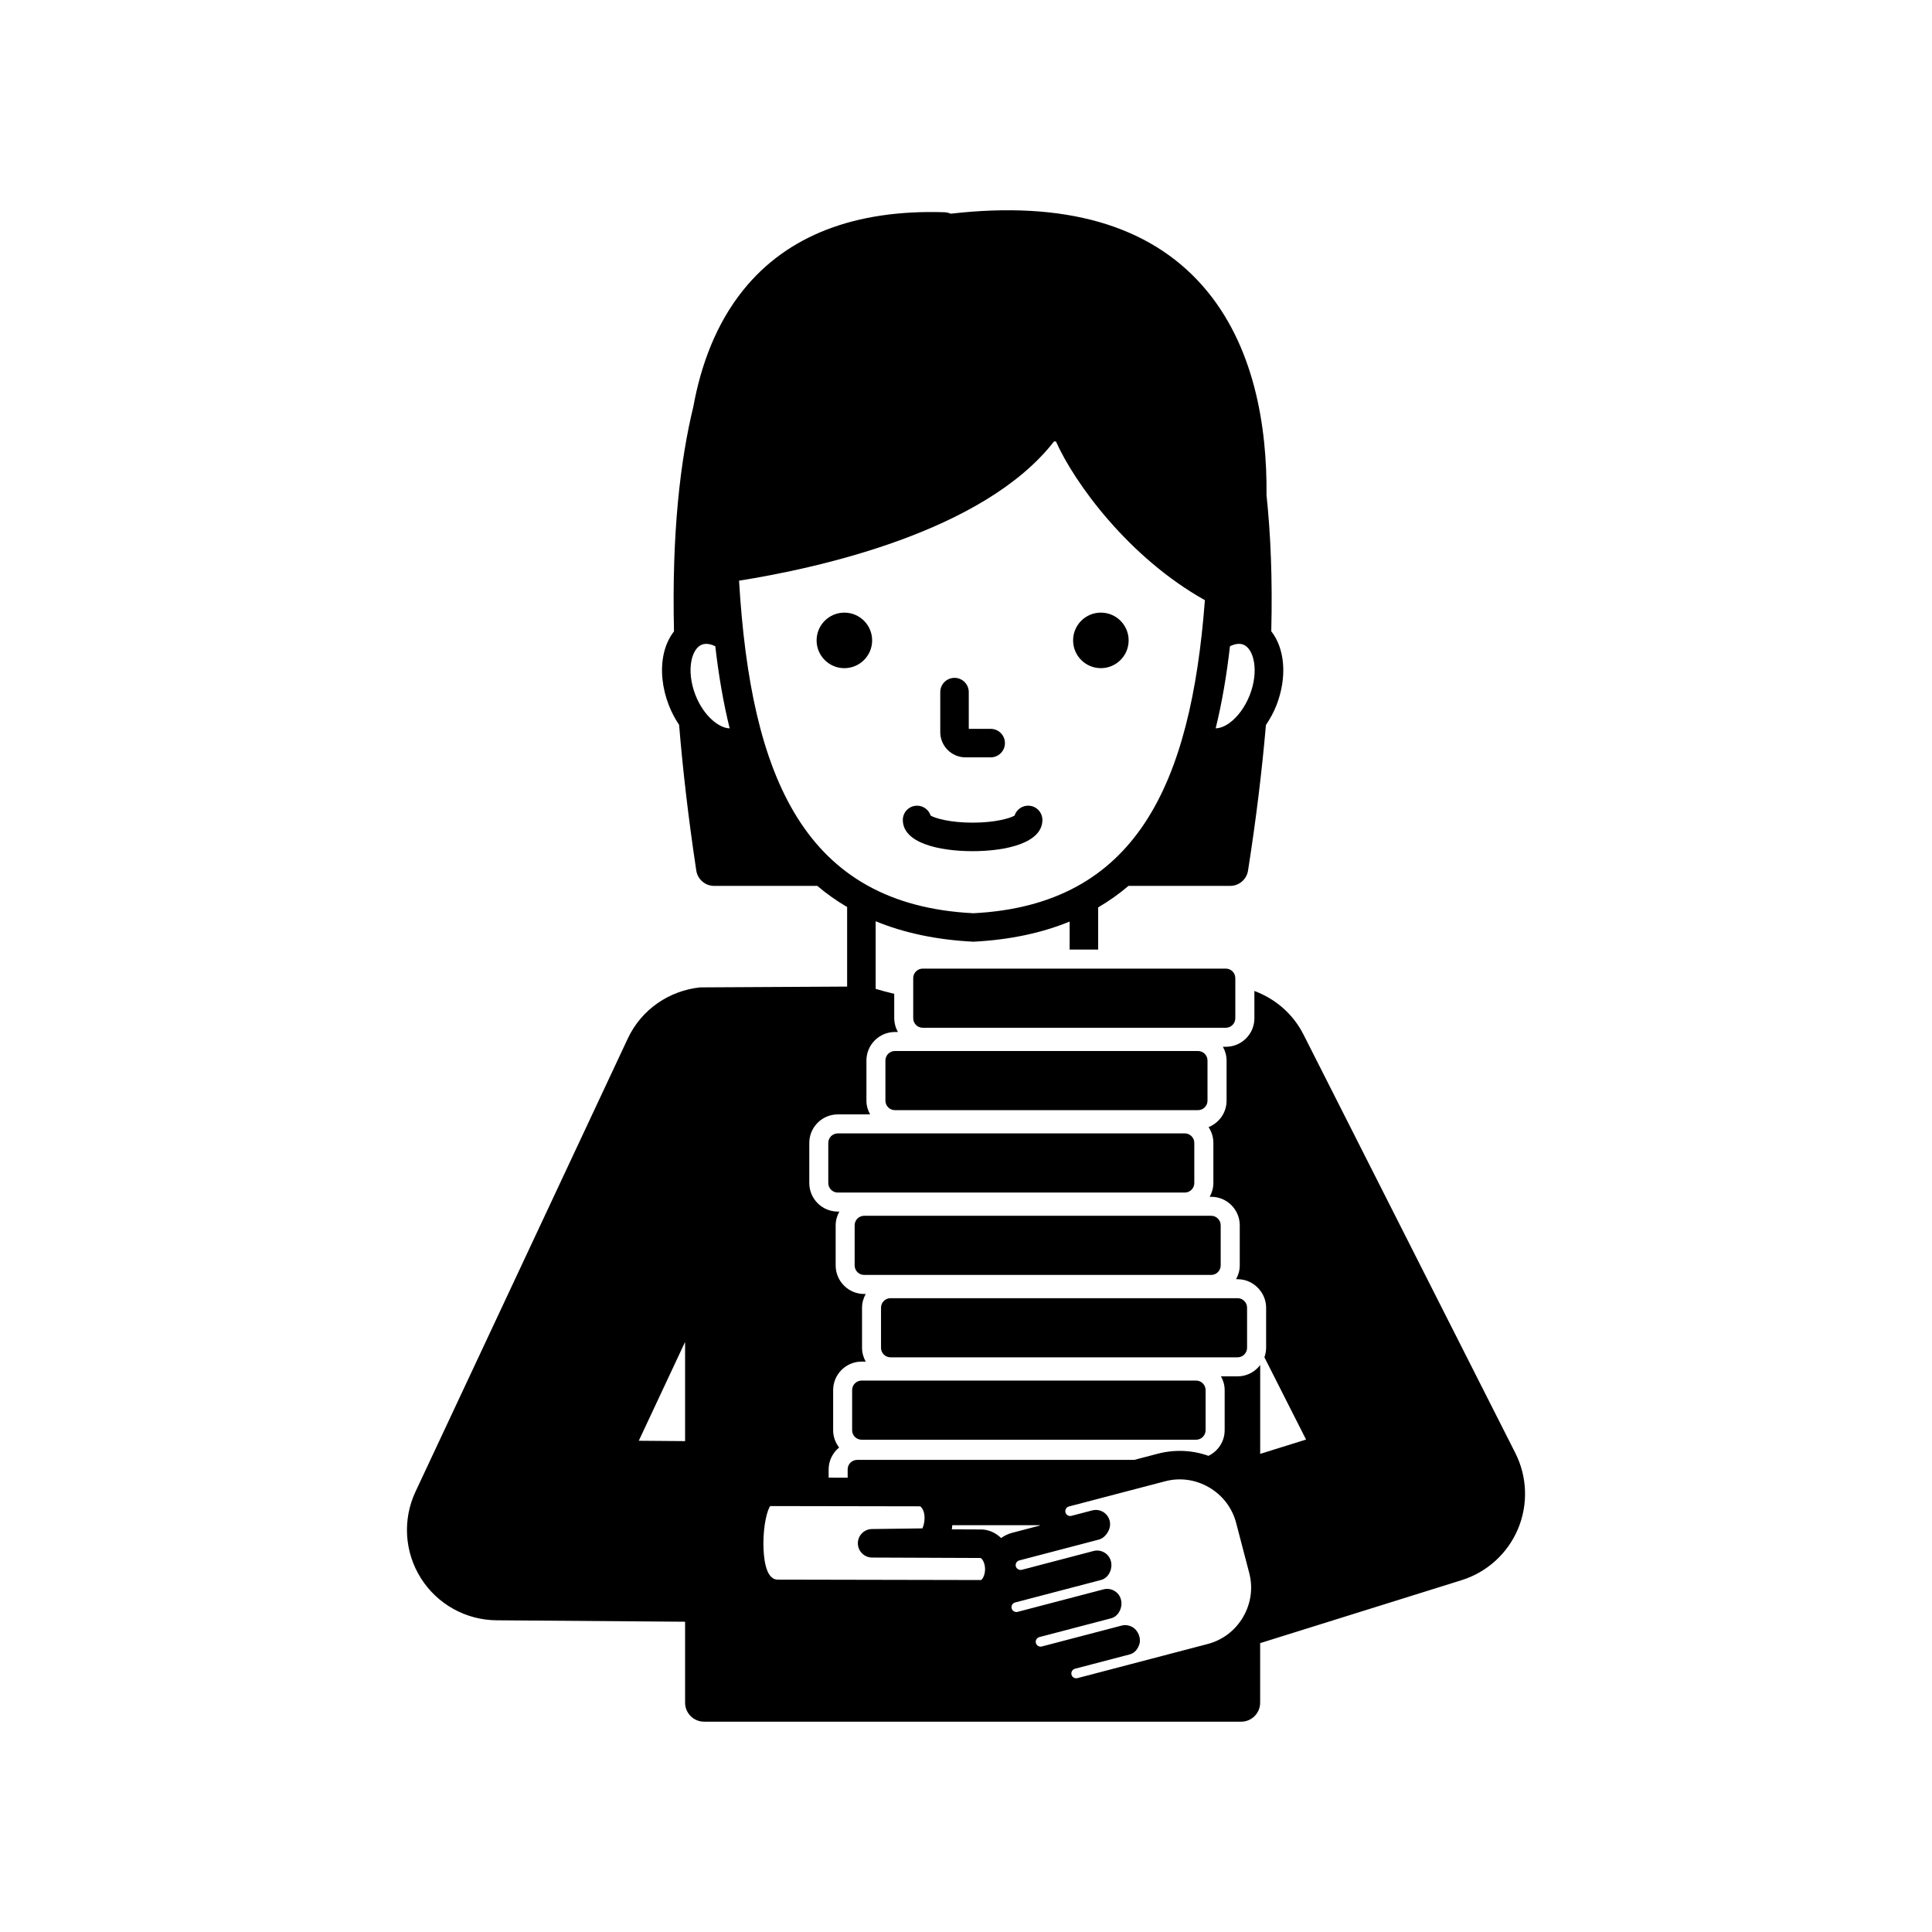 <?xml version="1.0" encoding="UTF-8"?>
<!-- Uploaded to: SVG Repo, www.svgrepo.com, Generator: SVG Repo Mixer Tools -->
<svg fill="#000000" width="800px" height="800px" version="1.1" viewBox="144 144 512 512" xmlns="http://www.w3.org/2000/svg">
 <path d="m393.18 338.01v-10.594c0-2.086 1.691-3.777 3.777-3.777 2.086 0 3.777 1.691 3.777 3.777v9.738h5.809c2.086 0 3.777 1.691 3.777 3.777 0 2.086-1.691 3.777-3.777 3.777h-6.668c-3.688 0-6.695-3.004-6.695-6.699zm42.562-16.941c4.062 0 7.359-3.293 7.359-7.359 0-4.062-3.293-7.359-7.359-7.359-4.062 0-7.359 3.293-7.359 7.359 0 4.066 3.293 7.359 7.359 7.359zm-15.496 40.219c0-2.086-1.691-3.777-3.777-3.777-1.684 0-3.113 1.102-3.598 2.629-1.266 0.746-5.238 1.871-11.117 1.871s-9.855-1.121-11.121-1.871c-0.488-1.523-1.914-2.625-3.598-2.625-2.086 0-3.777 1.691-3.777 3.777 0 6.102 9.555 8.277 18.496 8.277 8.938-0.008 18.492-2.18 18.492-8.281zm-52.48-54.934c-4.062 0-7.359 3.293-7.359 7.359 0 4.062 3.293 7.359 7.359 7.359 4.062 0 7.359-3.293 7.359-7.359s-3.297-7.359-7.359-7.359zm178.5 242.87c-2.742 6.481-8.191 11.43-14.906 13.531l-53.406 16.691v15.781c0 2.781-2.254 5.039-5.039 5.039l-142.32-0.004c-2.781 0-5.039-2.254-5.039-5.039v-21.449l-49.957-0.379c-8.152-0.062-15.711-4.269-20.062-11.168-4.348-6.898-4.887-15.531-1.426-22.918l56.258-120.08c3.688-7.871 11.129-12.711 19.188-13.562l38.941-0.211v-21.086c-2.84-1.672-5.473-3.535-7.894-5.598h-27.348c-2.367 0-4.379-1.73-4.734-4.074-2.121-14.066-3.582-26.859-4.551-38.602-1.043-1.562-1.973-3.281-2.715-5.184-1.777-4.559-2.266-9.359-1.383-13.512 0.504-2.367 1.453-4.426 2.746-6.078-0.621-26.227 1.707-45.484 5.113-59.5 2.012-11.023 6-21.969 13.254-30.977 11.641-14.453 29.621-21.352 53.246-20.602 0.605 0.023 1.191 0.156 1.73 0.387 30.105-3.461 52.559 2.973 66.773 19.152 13.785 15.691 17.082 37.488 16.91 55.484 1.09 10.227 1.598 22.16 1.258 36.027 3.574 4.547 4.301 12.086 1.367 19.617-0.738 1.891-1.703 3.621-2.785 5.223-1.012 11.738-2.531 24.527-4.742 38.59-0.363 2.328-2.371 4.043-4.727 4.043h-26.949c-2.461 2.106-5.144 4.004-8.039 5.703v11.18h-7.559v-7.426c-7.269 2.973-15.699 4.836-25.512 5.336-9.973-0.504-18.531-2.394-25.895-5.422v17.922c1.625 0.5 3.273 0.91 4.922 1.312v6.477c0 0.441 0.059 0.867 0.129 1.285 0.145 0.844 0.445 1.629 0.848 2.356h-0.785c-4.168 0-7.559 3.391-7.559 7.559v10.637c0 1.328 0.375 2.555 0.977 3.641h-8.559c-4.168 0-7.559 3.391-7.559 7.559v10.637c0 4.168 3.391 7.559 7.559 7.559h0.406c-0.602 1.086-0.977 2.312-0.977 3.641v10.637c0 4.168 3.391 7.559 7.559 7.559h0.406c-0.602 1.086-0.977 2.312-0.977 3.641v10.637c0 1.328 0.375 2.555 0.977 3.641h-1.074c-4.168 0-7.559 3.391-7.559 7.559v10.637c0 1.727 0.605 3.297 1.582 4.57-1.684 1.387-2.777 3.461-2.777 5.805v2.188l5.039 0.008v-2.199c0-1.387 1.129-2.519 2.519-2.519h73.43l1.145-0.301 5.109-1.34c4.492-1.168 9.121-0.953 13.414 0.566 2.531-1.223 4.293-3.793 4.293-6.785v-10.637c0-1.328-0.375-2.555-0.977-3.641h4.406c2.449 0 4.609-1.188 5.988-3v23.547l12.152-3.797-11.039-21.809c0.277-0.785 0.457-1.617 0.457-2.496v-10.637c0-1.719-0.598-3.285-1.566-4.555-1.383-1.812-3.539-3-5.988-3h-0.41c0.602-1.086 0.977-2.312 0.977-3.641v-10.637c0-4.168-3.391-7.559-7.559-7.559h-0.41c0.602-1.086 0.977-2.312 0.977-3.641v-10.637c0-1.547-0.473-2.988-1.273-4.188 2.789-1.113 4.773-3.828 4.773-7.012v-10.637c0-1.328-0.375-2.555-0.977-3.641h0.789c4.168 0 7.559-3.391 7.559-7.559v-7.234c5.434 2.027 10.18 5.957 13.008 11.539l56.156 110.94c3.16 6.277 3.414 13.641 0.676 20.125zm-80.098-212.21c1.082-0.023 2.328-0.477 3.582-1.371 2.242-1.598 4.234-4.32 5.461-7.477 2.457-6.297 1.117-12.234-1.723-13.34-0.348-0.137-0.734-0.203-1.141-0.203-0.734 0-1.551 0.223-2.394 0.637-0.859 7.527-2.082 14.824-3.785 21.754zm-128.8 0.008c-1.711-6.93-2.941-14.23-3.809-21.758-0.844-0.414-1.66-0.637-2.398-0.637-0.41 0-0.793 0.066-1.145 0.203-1.301 0.508-2.305 2.016-2.754 4.144-0.574 2.695-0.195 6.047 1.031 9.199 2.133 5.469 6.184 8.789 9.074 8.848zm64.582 48.996c43.012-2.199 57.629-33.859 61.359-82.969-20.137-11.254-34.551-31.004-39.465-42.047l-0.508-0.027c-18.688 24.082-62.988 33.664-83.48 36.91 3.102 52.055 17.262 85.855 62.094 88.133zm-76.395 113.61-12.27 26.188 12.27 0.094zm79.496 60.156c-0.02-1.781-0.879-2.812-1.199-2.906-0.02 0-0.012 0.004-0.031 0.004l-28.711-0.113c-2.074-0.012-3.754-1.688-3.766-3.766-0.012-2.07 1.656-3.769 3.731-3.793l13.383-0.172c0.004-0.094 0.578-1.105 0.559-2.945-0.02-1.777-0.879-2.809-1.203-2.902l-39.699-0.07c-0.801 1.074-1.801 5.023-1.801 9.84 0 3.562 0.48 9.555 3.719 9.656l53.961 0.109c0.234-0.094 1.078-1.152 1.059-2.941zm4.262-8.191c0.867-0.621 1.836-1.098 2.894-1.375l7.41-1.945c-0.012-0.023-0.016-0.051-0.027-0.074h-23.23c-0.051 0.355-0.035 0.754-0.109 1.094l7.578 0.031c2.051-0.035 3.941 0.797 5.484 2.269zm65.746 9.254-3.473-13.273c-1.039-3.965-3.578-7.297-7.148-9.387-3.57-2.09-7.731-2.676-11.684-1.629l-25.477 6.672c-0.676 0.176-1.098 0.895-0.922 1.57 0.117 0.441 0.426 0.68 0.598 0.781 0.172 0.098 0.527 0.254 0.973 0.137l5.527-1.445c1.285-0.34 2.668 0.031 3.613 0.969 0.949 0.941 1.332 2.309 1.008 3.602-0.336 1.34-1.473 2.801-2.809 3.148l-21.148 5.539c-0.441 0.113-0.676 0.422-0.777 0.594-0.102 0.176-0.254 0.535-0.141 0.973 0.176 0.676 0.902 1.066 1.574 0.922l19.02-4.984c0.969-0.262 2.004-0.109 2.867 0.395 0.867 0.508 1.496 1.34 1.746 2.312 0.527 2.016-0.59 4.438-2.606 4.965l-22.785 5.969h-0.004c-0.441 0.113-0.676 0.422-0.777 0.594-0.102 0.176-0.254 0.531-0.137 0.973 0.176 0.676 0.887 1.086 1.57 0.922l22.785-5.969c0.973-0.254 2.004-0.109 2.867 0.395 0.863 0.508 1.492 1.34 1.746 2.312 0.527 2.016-0.59 4.438-2.606 4.965l-19.023 4.981c-0.672 0.176-1.094 0.895-0.918 1.57 0.117 0.441 0.422 0.68 0.598 0.781 0.18 0.098 0.539 0.262 0.973 0.137l21.148-5.535c0.316-0.082 0.637-0.121 0.957-0.121 1.055 0 2.078 0.441 2.801 1.246 0.887 0.98 1.34 2.5 0.965 3.766-0.379 1.266-1.246 2.394-2.523 2.731l-14.562 3.812c-0.672 0.176-1.094 0.895-0.918 1.57 0.117 0.441 0.426 0.68 0.598 0.781 0.176 0.098 0.535 0.262 0.973 0.137l34.504-9.039c3.977-1.039 7.312-3.578 9.398-7.148 2.09-3.574 2.668-7.723 1.629-11.688zm-13.574-138.32h-80.32c-1.391 0-2.519 1.133-2.519 2.519v10.637c0 1.387 1.129 2.519 2.519 2.519h80.32c1.387 0 2.519-1.133 2.519-2.519v-10.637c0-1.387-1.133-2.519-2.519-2.519zm9.887-8.68v-10.637c0-1.387-1.133-2.519-2.519-2.519h-80.32c-1.391 0-2.519 1.133-2.519 2.519v10.637c0 1.387 1.129 2.519 2.519 2.519h80.32c1.391 0 2.519-1.133 2.519-2.519zm-10.867 43.672v-10.637c0-1.387-1.133-2.519-2.519-2.519h-91.961c-1.391 0-2.519 1.133-2.519 2.519v10.637c0 1.387 1.129 2.519 2.519 2.519h91.961c1.391-0.004 2.519-1.133 2.519-2.519zm13.984 43.668v-10.637c0-1.387-1.133-2.519-2.519-2.519h-91.969c-1.391 0-2.519 1.133-2.519 2.519v10.637c0 1.387 1.129 2.519 2.519 2.519h91.969c1.387 0 2.519-1.133 2.519-2.519zm-9.512-34.992h-91.965c-1.391 0-2.519 1.133-2.519 2.519v10.637c0 1.387 1.129 2.519 2.519 2.519h91.965c1.387 0 2.519-1.133 2.519-2.519v-10.637c0-1.387-1.133-2.519-2.519-2.519zm-92.633 43.672c-1.391 0-2.519 1.133-2.519 2.519v10.637c0 1.387 1.129 2.519 2.519 2.519h88.637c1.387 0 2.519-1.133 2.519-2.519v-10.637c0-1.387-1.133-2.519-2.519-2.519z"/>
</svg>